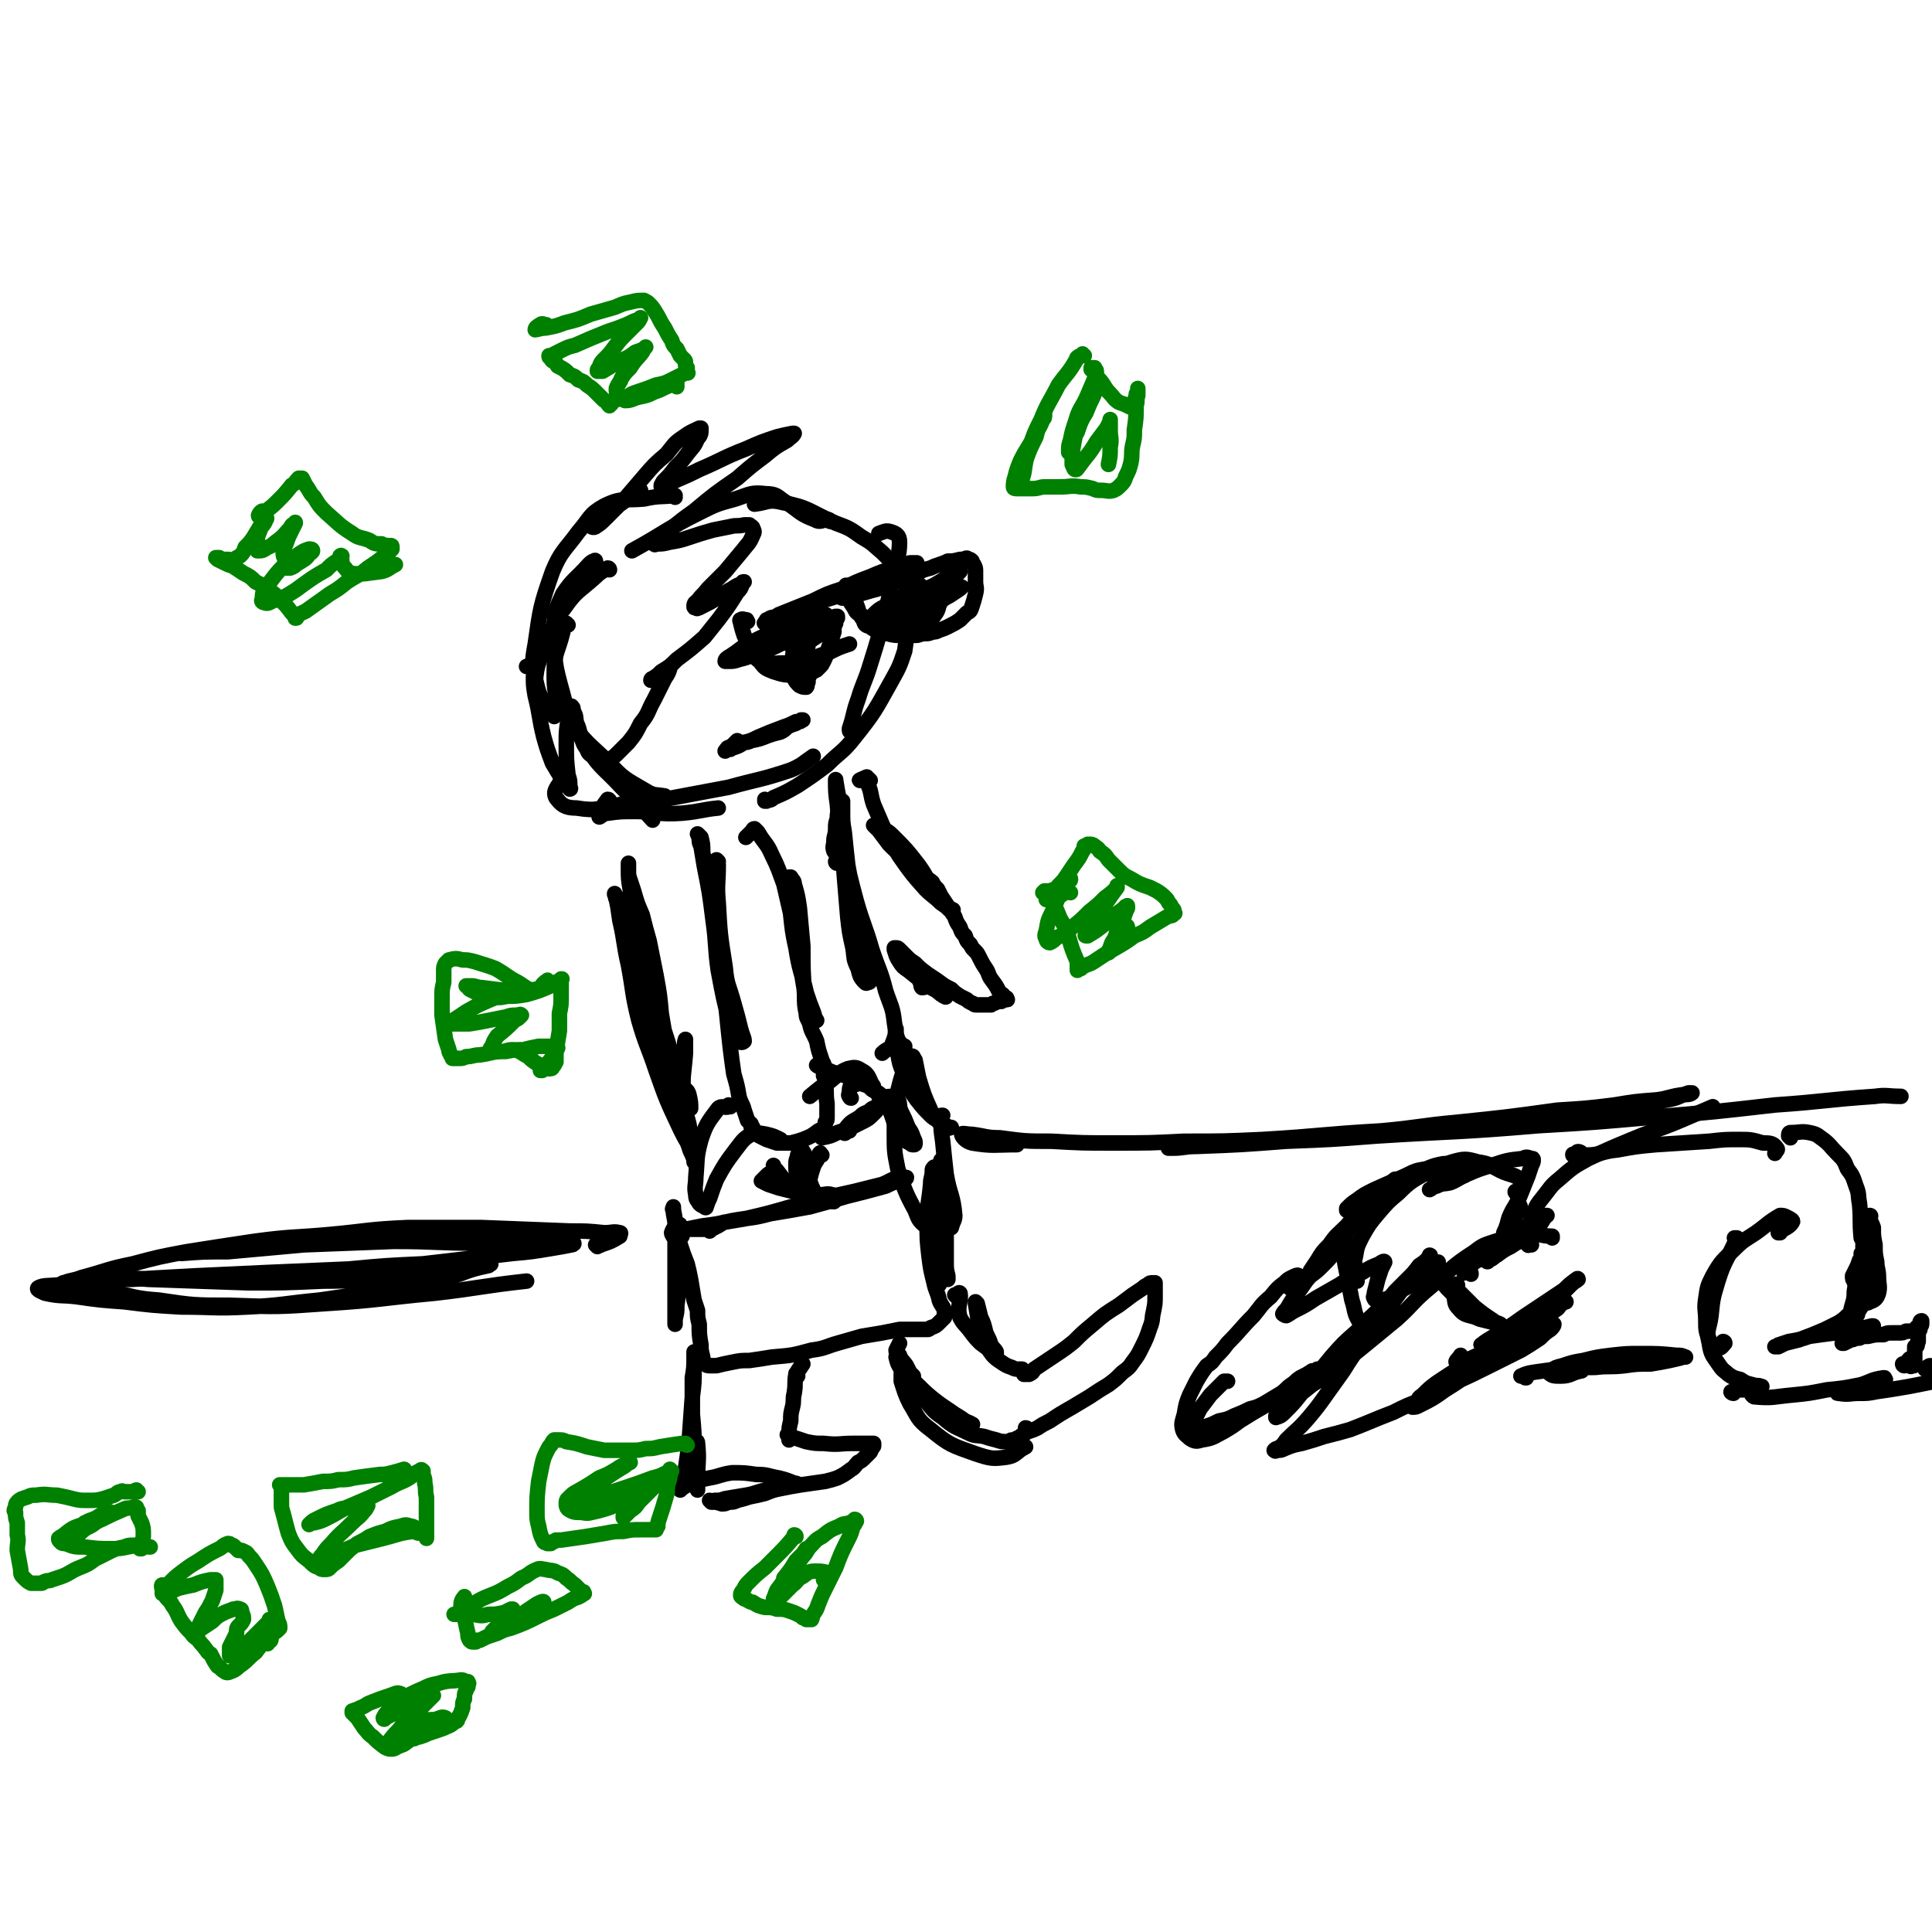 <svg viewBox='0 0 1119 1119' version='1.1' xmlns='http://www.w3.org/2000/svg' xmlns:xlink='http://www.w3.org/1999/xlink'><g fill='none' stroke='#000000' stroke-width='9' stroke-linecap='round' stroke-linejoin='round'><path d='M353,330c0,0 0,-1 -1,-1 -3,2 -4,2 -7,5 -10,9 -11,8 -18,18 -7,9 -6,10 -11,22 -4,10 -5,10 -6,21 -1,6 2,6 3,13 '/><path d='M345,326c0,-1 0,-2 -1,-1 -1,0 -2,1 -3,2 -8,9 -9,8 -15,17 -4,9 -5,10 -5,20 0,19 0,20 5,38 4,16 5,16 13,29 8,14 10,13 21,25 9,9 9,9 18,19 '/><path d='M326,453c0,-1 -1,-2 -1,-1 -2,4 -5,6 -3,10 3,4 5,6 12,6 12,2 13,0 25,-2 16,-2 16,-1 31,-4 16,-3 16,-3 32,-6 18,-5 18,-4 36,-10 7,-3 7,-4 13,-8 '/><path d='M444,464c0,0 -1,-1 -1,-1 0,0 0,1 0,1 3,-1 3,0 5,-2 7,-3 7,-3 14,-7 9,-6 9,-6 17,-12 8,-8 9,-7 16,-16 12,-15 12,-16 21,-32 5,-9 5,-9 8,-18 1,-7 1,-7 1,-13 '/><path d='M493,424c0,0 -1,0 -1,-1 0,-1 0,-1 0,-1 3,-9 2,-9 5,-17 3,-10 4,-10 7,-20 5,-16 5,-16 9,-32 3,-10 2,-10 4,-20 2,-9 4,-10 4,-19 0,-4 -2,-5 -5,-6 -3,-1 -4,0 -7,1 '/><path d='M532,350c0,0 -1,-1 -1,-1 1,-3 3,-4 2,-6 -3,-7 -5,-6 -10,-12 -6,-5 -6,-5 -12,-11 -6,-5 -5,-5 -12,-9 -7,-5 -7,-5 -15,-8 -16,-7 -15,-9 -31,-12 -8,-2 -8,0 -16,1 '/><path d='M481,302c-1,0 -1,-1 -1,-1 -4,0 -5,2 -8,0 -8,-3 -8,-4 -15,-9 -6,-3 -6,-6 -13,-6 -9,-1 -9,0 -18,3 -11,3 -11,3 -21,8 -20,10 -19,11 -39,22 '/><path d='M391,288c0,0 -1,-1 -1,-1 0,0 1,0 1,0 -9,1 -9,0 -18,2 -11,1 -13,-1 -23,4 -9,5 -8,7 -15,15 -8,11 -10,11 -15,23 -7,20 -7,21 -10,42 -2,11 -2,12 1,24 2,9 5,9 10,18 '/><path d='M329,362c0,0 -1,-1 -1,-1 -2,2 -2,3 -2,5 -3,12 -5,12 -5,23 0,11 0,13 6,23 10,16 11,16 25,29 9,10 10,10 22,17 5,3 5,2 11,3 '/><path d='M353,464c0,0 0,-1 -1,-1 -3,4 -5,7 -5,10 0,1 2,-2 5,-2 7,-1 8,-1 16,-1 13,0 13,2 27,1 11,-1 11,-2 21,-3 '/><path d='M416,499c0,0 -1,-1 -1,-1 0,1 1,1 1,3 0,11 -1,11 0,22 1,18 1,18 4,37 1,11 2,10 5,21 2,7 2,7 4,15 1,4 2,5 2,7 -1,1 -2,1 -3,0 -3,-4 -3,-4 -5,-9 -4,-16 -4,-16 -7,-32 -2,-14 -1,-15 -3,-29 -2,-16 -2,-16 -5,-31 -1,-6 -1,-6 -2,-12 -1,-2 -1,-2 -1,-5 -1,-1 0,-1 -1,-2 0,0 0,0 0,0 1,1 1,1 2,2 1,4 1,4 1,9 3,12 3,12 5,25 2,10 2,10 3,20 2,15 2,15 4,30 1,10 1,10 2,19 1,10 1,10 2,19 1,8 1,8 2,15 2,7 2,7 3,13 1,4 2,4 3,8 1,3 1,3 2,6 1,1 1,1 2,2 0,0 0,0 0,1 0,1 0,1 1,1 0,1 0,1 1,2 1,1 1,2 3,3 2,1 2,1 4,2 3,1 3,1 6,2 4,0 4,0 8,0 4,-1 4,-1 7,-2 5,-2 5,-2 9,-5 2,-1 2,-1 3,-2 1,-1 1,-1 1,-3 1,-1 1,-1 1,-3 0,-4 0,-4 0,-8 -1,-6 0,-6 -1,-12 -1,-7 -1,-7 -2,-13 -2,-6 -2,-6 -3,-11 -2,-5 -3,-5 -4,-10 -1,-3 -2,-3 -2,-6 -1,-5 -1,-5 -1,-11 -1,-14 -1,-14 -1,-28 -1,-11 -1,-11 -2,-22 -1,-7 -1,-7 -3,-14 0,-2 -1,-2 -2,-4 -1,0 -1,0 -1,0 0,0 0,0 0,0 0,2 0,2 0,4 0,9 0,9 1,18 1,9 1,10 3,19 2,13 3,13 6,26 2,6 2,6 4,11 1,3 1,3 1,5 0,0 1,0 1,0 -1,-2 -2,-2 -3,-4 -2,-6 -2,-6 -4,-13 -3,-18 -3,-18 -6,-36 -3,-13 -3,-13 -6,-26 -3,-8 -3,-9 -7,-17 -3,-7 -4,-6 -8,-13 -1,-1 -1,-1 -2,-2 -1,0 -1,1 -1,1 -2,2 -2,2 -4,4 '/><path d='M423,641c0,0 -1,-1 -1,-1 0,0 1,1 0,1 -2,1 -4,-1 -6,1 -6,8 -7,9 -10,18 -3,11 -2,11 -3,22 0,5 -1,5 0,10 0,3 1,3 2,5 2,2 2,1 4,2 0,0 0,0 0,0 0,1 -1,0 -1,0 0,0 0,0 1,0 1,-3 1,-3 2,-5 2,-6 2,-6 4,-11 5,-9 5,-9 11,-17 4,-5 4,-6 9,-9 3,-1 4,-1 9,0 4,1 4,1 8,3 '/><path d='M478,623c0,0 -1,-1 -1,-1 0,0 1,1 0,1 0,-3 1,-5 0,-7 -1,-1 -4,1 -4,1 1,1 3,1 5,2 4,2 4,2 8,3 7,2 7,2 13,5 3,1 3,1 6,2 1,1 1,1 1,2 1,0 0,0 0,0 0,0 0,0 0,0 0,-2 0,-2 -1,-3 -2,-4 -2,-6 -6,-8 -3,-2 -4,-2 -8,-1 -5,2 -5,3 -10,7 -6,4 -6,4 -12,9 '/><path d='M493,636c-1,0 -1,-1 -1,-1 -1,-1 0,-1 0,-3 0,-1 0,-2 1,-4 1,-1 1,0 3,0 2,-1 2,-1 4,0 3,1 3,1 5,3 3,2 3,1 6,4 2,3 2,3 4,7 2,5 2,6 4,11 2,4 1,4 4,6 1,2 2,2 4,3 1,1 1,1 2,1 1,0 1,0 1,-1 0,-1 0,-1 -1,-3 -1,-3 -1,-3 -3,-6 -2,-5 -2,-5 -4,-9 -2,-4 0,-6 -3,-8 -4,-2 -5,0 -10,-1 '/><path d='M408,712c0,0 -1,-1 -1,-1 0,0 1,1 0,1 -5,0 -7,0 -12,0 -1,0 1,0 2,0 5,-1 5,-1 10,-2 8,-1 8,-1 17,-3 11,-2 11,-1 22,-4 12,-2 12,-2 23,-4 11,-3 11,-3 21,-6 12,-3 12,-3 23,-6 4,-2 4,-2 8,-3 2,-1 4,-1 4,-2 0,0 -2,0 -4,0 -5,1 -5,2 -10,4 -8,2 -8,2 -16,4 -9,2 -9,2 -18,4 -10,3 -10,3 -19,5 -14,4 -14,4 -27,7 -6,1 -6,1 -12,2 -3,2 -3,2 -7,4 0,0 0,0 -1,1 '/><path d='M395,716c0,-1 -1,-1 -1,-1 0,0 0,0 0,0 0,-2 1,-6 -1,-6 -1,0 -3,2 -4,5 0,1 1,2 2,4 1,3 2,3 2,7 1,8 0,8 0,17 0,7 0,7 -1,14 0,4 0,4 -1,8 0,1 0,2 0,3 0,0 0,-1 0,-2 0,-6 0,-6 0,-11 0,-15 0,-15 0,-30 0,-8 0,-8 0,-16 0,-5 -1,-5 -1,-9 0,0 0,0 0,0 0,1 -1,1 0,2 0,4 1,4 1,9 2,5 2,6 3,11 2,6 2,6 4,11 1,4 1,4 2,9 1,6 1,6 2,12 1,3 1,3 2,6 0,4 0,4 1,8 0,6 0,6 1,12 0,3 0,3 1,7 0,2 0,2 2,4 0,1 1,1 2,1 2,0 2,0 4,0 4,-1 4,-1 9,-2 5,-1 5,-1 10,-1 7,-1 7,-1 13,-2 12,-1 12,-1 23,-4 8,-1 8,-2 15,-4 7,-2 7,-2 14,-4 6,-1 6,-1 12,-2 5,-1 5,-1 10,-2 3,0 3,0 7,0 2,0 2,0 5,0 2,0 2,0 4,0 1,0 1,0 2,-1 3,-1 3,-1 5,-3 2,-2 2,-2 3,-3 0,-2 0,-2 0,-4 -1,-3 -2,-3 -3,-6 -1,-5 -2,-5 -3,-10 -2,-8 -2,-8 -3,-16 -1,-9 -1,-9 -1,-18 0,-12 1,-12 2,-23 0,-4 1,-4 1,-8 0,-1 0,-1 1,-2 0,0 0,0 0,0 0,1 0,1 0,2 0,5 0,5 0,9 1,9 0,9 1,17 1,8 1,8 2,16 1,6 1,6 2,12 1,4 1,4 2,8 0,1 1,1 1,1 0,0 0,-1 0,-2 -1,-4 -1,-4 -1,-9 0,-9 0,-9 0,-17 0,-10 0,-10 0,-21 0,-8 0,-8 -1,-15 0,-3 0,-4 -1,-6 0,0 0,0 -1,1 -3,9 -3,9 -5,19 -2,10 -3,11 -2,22 0,12 2,12 4,24 1,4 1,4 2,7 '/><path d='M455,357c0,0 -1,-1 -1,-1 -3,1 -3,2 -6,3 -1,0 -2,-1 -2,-1 2,-1 3,0 5,-1 5,-2 5,-2 11,-3 7,-3 7,-3 14,-6 7,-2 7,-2 15,-5 10,-4 10,-4 20,-8 5,-2 5,-2 10,-5 3,-1 3,-1 6,-2 2,-1 4,-2 4,-2 0,0 -2,0 -4,0 -4,1 -4,1 -9,3 -7,2 -7,2 -14,5 -8,3 -8,3 -16,7 -9,3 -9,3 -17,7 -10,4 -10,4 -20,8 -3,2 -3,2 -7,3 0,1 -2,2 -1,2 1,0 2,-1 5,-2 4,-1 4,-1 8,-3 5,-2 5,-2 10,-5 4,-2 4,-2 8,-4 4,-1 4,-1 8,-2 2,-1 3,-2 4,-2 1,0 0,1 -1,2 '/><path d='M433,360c0,0 -1,-1 -1,-1 0,0 1,0 0,0 -1,0 -2,-1 -3,0 -1,0 0,1 0,2 1,4 1,4 2,7 2,4 1,4 3,8 3,4 2,4 6,7 3,4 3,4 8,6 6,2 7,2 13,2 4,0 4,0 8,-1 2,-1 2,-1 4,-2 1,-1 1,-1 2,-2 1,-1 1,-1 2,-3 1,-2 1,-2 2,-5 1,-3 1,-3 2,-6 1,-3 1,-3 2,-6 0,-3 0,-3 1,-5 0,-1 0,-1 0,-2 0,-1 0,-1 1,-1 0,-1 0,-1 0,-1 0,0 0,0 0,0 0,1 -1,0 -1,0 -1,0 0,1 -1,2 -1,3 -2,2 -4,4 -2,3 -2,3 -5,5 -3,2 -3,2 -6,4 -2,1 -2,1 -4,2 -3,0 -3,0 -5,0 -1,0 -1,0 -2,-1 0,-1 0,-1 1,-2 1,-2 2,-2 3,-3 3,-3 3,-3 6,-5 3,-2 4,-2 7,-4 2,-1 2,-1 4,-2 0,-1 1,-1 0,-1 -2,0 -3,0 -6,1 -6,1 -6,1 -11,3 -7,3 -7,3 -13,6 -9,4 -9,4 -18,9 -4,3 -4,3 -7,5 -2,1 -3,2 -3,3 0,0 1,0 2,0 3,0 3,0 6,-1 4,-1 4,-1 9,-3 9,-3 9,-3 17,-7 6,-2 6,-2 11,-4 4,-2 4,-2 8,-4 2,-1 2,-1 4,-2 0,0 0,0 0,0 -1,0 -1,1 -2,1 -1,2 -1,2 -3,4 -2,3 -2,3 -4,6 -2,3 -2,3 -4,6 -2,2 -2,2 -3,5 0,0 0,0 0,0 0,0 0,1 0,1 0,-1 0,-1 0,-1 0,-2 0,-2 0,-3 0,-3 0,-3 0,-5 0,-2 0,-2 0,-3 0,0 0,0 0,0 0,1 -1,1 -1,2 -1,5 -1,5 -1,10 0,4 0,4 1,8 1,2 1,2 3,4 2,1 2,1 4,1 1,-1 0,-2 1,-3 0,-2 0,-2 1,-4 0,-3 0,-3 0,-5 -1,-2 -1,-2 -1,-4 -1,-1 -1,-1 -1,-2 0,-2 0,-2 0,-4 0,-1 1,-1 1,-2 0,-1 0,-1 0,-1 0,-1 0,-1 0,-1 -1,0 -1,0 -3,0 -1,0 -1,0 -3,0 -2,0 -2,0 -5,0 -2,0 -3,0 -5,0 -4,0 -4,0 -7,1 -3,1 -4,1 -7,2 -1,0 -2,1 -2,2 0,2 1,2 2,4 2,2 3,2 6,2 4,2 4,1 9,1 6,0 6,0 12,-1 8,-2 8,-3 15,-5 6,-3 6,-3 12,-5 '/><path d='M496,344c-1,0 -1,-1 -1,-1 0,0 0,0 0,1 -2,1 -3,1 -6,2 -1,1 -2,0 -2,0 1,0 2,0 5,0 6,-2 6,-2 13,-4 4,-1 4,-1 9,-3 5,-2 5,-2 9,-4 4,-1 4,-2 8,-3 4,-2 4,-2 8,-3 2,-1 2,-1 5,-2 3,-1 3,-1 5,-2 3,0 3,0 7,-1 1,0 1,0 2,0 2,-1 2,-1 3,0 1,0 1,0 2,1 0,1 0,1 1,2 1,2 1,2 1,4 0,3 0,3 0,6 0,3 1,3 0,7 -1,4 -1,4 -2,7 -1,3 -1,3 -3,4 -2,2 -2,2 -4,4 -3,2 -3,2 -7,4 -2,1 -2,1 -5,2 -2,1 -2,1 -4,1 -2,1 -2,1 -5,1 -2,0 -2,1 -5,1 -4,0 -4,0 -7,0 -5,0 -5,0 -9,-1 -5,-1 -6,-1 -10,-4 -3,-1 -3,-1 -4,-4 -3,-4 -2,-4 -4,-9 -1,-3 -1,-3 -2,-6 -1,-1 -1,-1 -3,-3 0,-1 0,-1 -1,-2 0,0 0,0 0,0 0,1 0,1 0,1 0,2 0,2 0,4 2,4 2,4 4,7 2,3 1,3 4,5 4,2 4,2 9,4 4,1 4,1 9,0 4,0 5,0 9,-2 5,-2 5,-2 9,-4 5,-2 5,-2 9,-5 4,-2 3,-2 7,-4 3,-2 3,-2 6,-4 1,-1 1,-1 1,-1 0,0 0,0 -1,0 -2,1 -2,1 -5,1 -4,2 -4,2 -9,3 -5,2 -5,2 -10,4 -4,1 -4,1 -8,3 -2,0 -2,1 -4,1 -1,0 -2,0 -2,0 0,0 1,0 1,0 3,-2 3,-2 5,-3 4,-2 4,-2 7,-4 8,-4 8,-4 16,-8 3,-2 3,-2 7,-4 1,-1 1,-1 2,-2 0,0 0,0 0,0 -2,1 -2,1 -5,2 -5,3 -5,3 -10,6 -9,4 -9,4 -18,9 -5,3 -5,3 -10,6 -4,2 -4,2 -8,3 0,1 0,1 -1,1 0,0 0,0 0,0 1,-1 1,-1 2,-2 3,-3 3,-3 7,-5 5,-3 5,-3 10,-6 3,-2 3,-2 7,-4 2,-1 1,-1 3,-2 0,0 0,0 0,0 -2,2 -2,2 -3,4 -2,4 -3,4 -4,8 -1,3 -1,3 -1,6 0,3 1,3 2,5 1,1 2,2 3,2 3,0 3,-1 5,-2 3,-1 3,-2 5,-4 3,-4 3,-4 4,-8 1,-1 1,-2 1,-3 0,0 0,0 0,0 -1,1 -1,1 -3,3 -1,1 -1,1 -3,3 '/><path d='M423,434c0,0 -1,-1 -1,-1 0,0 0,0 1,0 2,-2 3,-3 4,-4 0,0 -2,2 -1,2 1,1 2,0 4,-1 3,0 3,0 5,-1 5,-1 5,-1 10,-3 3,-1 3,-1 7,-2 2,-1 2,-1 4,-3 2,-1 2,-1 5,-2 1,-1 1,-1 2,-1 1,0 1,-1 1,-1 0,0 1,0 1,0 -2,1 -2,1 -4,1 -4,2 -4,2 -7,3 -8,3 -8,3 -15,6 -4,2 -4,2 -8,3 -3,2 -3,2 -6,3 -1,0 -2,-1 -3,0 -1,0 -1,1 -2,2 '/><path d='M485,500c0,0 -1,-1 -1,-1 0,0 0,1 1,1 1,-2 2,-2 1,-4 0,-2 -2,-1 -3,-3 -1,-3 0,-3 0,-6 0,-3 1,-3 1,-7 0,-3 0,-3 1,-6 0,-3 0,-3 1,-5 0,-2 1,-2 1,-4 0,0 0,0 0,0 0,-1 1,-1 1,-1 0,3 0,3 0,6 0,6 0,6 1,12 1,10 1,10 2,19 2,11 2,11 4,21 2,10 3,10 5,20 2,10 2,10 4,20 0,3 1,3 0,5 0,1 0,2 -1,2 -1,0 -1,1 -2,0 -3,-3 -3,-4 -4,-8 -3,-6 -2,-6 -3,-12 -2,-9 -2,-9 -3,-18 -1,-12 -1,-12 -2,-24 -1,-12 0,-12 -1,-25 -1,-9 -1,-9 -2,-19 -1,-5 -1,-5 -2,-11 0,0 0,-1 0,0 0,6 0,7 1,14 1,13 1,13 4,26 3,15 3,15 7,30 4,14 5,14 9,28 4,12 5,12 8,24 3,9 4,9 5,18 1,6 1,7 -1,12 -1,4 -3,3 -6,6 '/><path d='M554,751c0,0 0,-1 -1,-1 0,0 1,1 1,1 1,-1 1,-3 2,-2 1,5 -2,7 0,14 2,4 3,4 6,8 3,4 3,4 6,7 4,3 4,3 7,5 1,0 1,1 2,1 0,0 0,-1 0,-1 -1,-2 -2,-2 -3,-4 -1,-3 -1,-3 -3,-7 -1,-4 -1,-5 -3,-9 -1,-4 -1,-4 -2,-8 -1,-1 -1,-1 -1,-1 0,0 0,0 0,1 1,6 1,6 2,12 1,5 1,5 3,10 2,4 2,4 5,8 2,2 2,2 5,4 3,2 3,2 6,3 2,1 2,1 4,1 1,0 1,0 2,0 0,0 0,0 0,0 0,1 0,1 0,1 0,0 1,0 1,1 0,0 0,0 0,1 1,0 1,0 1,0 0,0 0,0 0,0 1,0 1,0 2,0 2,-1 2,-1 3,-3 6,-4 6,-4 12,-8 6,-4 6,-4 11,-8 5,-5 5,-5 11,-10 7,-6 7,-6 15,-11 4,-3 4,-3 8,-6 3,-2 3,-2 6,-4 1,-1 1,-1 3,-2 1,-1 1,-1 3,-1 0,0 1,0 1,0 0,3 0,4 0,8 0,4 0,4 -1,9 -1,4 0,4 -2,9 -2,6 -2,6 -5,12 -2,4 -2,4 -5,8 -2,3 -2,3 -6,6 -4,4 -4,4 -8,7 -5,3 -5,3 -11,7 -5,3 -5,3 -10,6 -7,4 -7,4 -13,8 -4,2 -4,2 -7,4 -2,1 -2,1 -5,2 0,0 -1,0 -1,0 0,0 0,-1 0,-1 0,0 0,0 0,0 0,0 0,-1 -1,-1 0,1 1,1 1,2 0,0 0,0 0,0 0,0 0,0 0,0 0,0 0,0 0,0 0,0 0,0 -1,0 0,0 0,0 0,1 -1,0 -1,0 -1,1 -1,0 -1,0 -2,1 -1,1 -1,1 -2,1 -1,1 -1,1 -3,1 -1,0 -1,1 -2,1 -4,0 -4,0 -7,-1 -4,-1 -4,-1 -7,-2 -5,-1 -5,0 -9,-2 -8,-4 -8,-3 -15,-9 -6,-4 -6,-5 -10,-10 -5,-6 -4,-6 -8,-13 -3,-3 -2,-4 -5,-7 -1,-2 -1,-2 -3,-3 0,-1 0,-1 -1,-2 0,0 0,0 0,0 0,0 0,0 0,0 1,4 1,4 3,7 3,5 3,5 7,10 4,5 4,5 9,9 5,4 5,4 11,7 4,2 4,2 8,4 3,1 3,1 5,2 1,0 2,0 1,0 -1,-1 -2,-1 -4,-2 -4,-3 -5,-3 -9,-6 -6,-4 -6,-4 -11,-8 -6,-5 -6,-6 -12,-11 -2,-1 -2,-1 -4,-2 0,-1 -1,-1 -1,-1 0,2 0,3 0,5 2,6 2,7 5,13 5,8 4,9 12,15 11,9 12,9 26,14 9,3 10,3 18,2 6,-1 5,-3 11,-6 '/><path d='M462,797c0,-1 -1,-1 -1,-1 0,-1 0,0 0,0 2,-3 4,-6 4,-6 0,0 -2,2 -4,6 -1,5 0,5 -1,11 -1,4 0,4 -1,8 -1,4 -1,4 -1,8 -1,4 -1,4 -1,8 0,1 0,1 0,2 0,0 0,0 0,1 0,0 0,0 0,0 0,0 0,0 0,0 0,0 0,0 0,0 0,-1 0,-1 0,-2 0,0 0,0 0,0 0,0 0,0 0,0 0,0 -1,-1 -1,-1 0,0 1,0 2,1 1,0 1,1 3,1 3,1 3,1 6,2 5,1 5,1 10,1 9,1 9,0 17,0 5,0 5,0 9,0 1,0 1,0 3,0 0,0 0,0 0,0 0,1 0,1 0,1 0,1 0,1 -1,1 0,1 0,1 -1,3 -1,1 -1,1 -3,3 -2,2 -2,2 -4,3 -2,2 -2,3 -4,4 -4,3 -4,3 -8,5 -3,1 -3,1 -7,2 -7,1 -7,1 -14,2 -6,1 -6,1 -11,2 -5,1 -5,1 -10,3 -4,1 -4,1 -9,2 -3,1 -3,1 -7,2 -2,1 -2,1 -5,1 -2,1 -2,1 -4,1 -3,-1 -3,-1 -6,-1 0,0 0,0 -1,-1 0,0 0,0 0,0 1,0 1,1 3,0 3,0 3,0 6,-1 6,-1 6,-1 12,-2 6,-1 6,-2 12,-3 5,-1 5,-1 11,-2 3,0 3,0 6,-1 1,0 1,0 2,0 0,0 0,0 0,0 -2,-1 -2,-1 -3,-1 -5,-2 -5,-2 -9,-3 -6,-1 -6,-2 -13,-2 -7,-1 -7,-1 -14,-1 -7,1 -7,2 -13,3 -5,1 -5,1 -10,3 -3,1 -3,1 -6,3 -1,0 -1,0 -1,1 0,0 0,0 0,0 0,0 0,-1 0,-1 -1,0 0,1 0,1 0,-1 0,-1 0,-2 1,-1 1,-1 1,-2 2,-4 1,-4 2,-8 1,-7 1,-7 2,-14 1,-14 1,-14 2,-28 1,-8 1,-8 1,-16 0,-4 0,-4 0,-8 0,-1 0,-2 0,-2 0,1 0,2 0,3 0,6 0,6 -1,12 0,11 0,11 0,21 1,11 1,11 1,21 1,8 1,8 1,15 0,4 0,4 1,8 0,0 0,0 0,0 0,-3 0,-3 0,-6 0,-10 1,-11 0,-21 0,-2 -1,-1 -3,-3 '/><path d='M400,642c0,0 -1,-1 -1,-1 0,0 1,1 1,1 0,-3 0,-4 -1,-8 -1,-4 -4,-3 -5,-7 -1,-5 1,-5 1,-10 1,-5 1,-5 1,-10 1,-2 0,-2 1,-5 0,0 0,1 0,1 0,4 0,4 0,7 -1,13 -2,13 -1,25 0,8 1,8 3,16 1,6 1,6 2,12 1,4 1,4 1,8 0,1 0,1 0,2 0,0 0,0 0,0 0,-1 0,-1 0,-1 -1,-4 -2,-4 -3,-8 -2,-5 -2,-5 -3,-11 -2,-11 -2,-11 -5,-23 -2,-10 -2,-10 -4,-20 -2,-11 -2,-11 -4,-23 -1,-11 -1,-11 -3,-22 -2,-10 -2,-10 -4,-20 -2,-7 -2,-7 -4,-15 -3,-7 -3,-7 -5,-14 -1,-3 -1,-3 -2,-6 -1,-3 -1,-3 -1,-5 0,-3 0,-3 0,-5 0,0 0,0 0,0 0,1 0,1 0,3 0,6 0,6 1,12 1,12 1,12 3,24 3,14 3,14 7,27 5,19 6,19 12,38 2,8 3,8 5,17 1,4 0,4 1,8 0,0 1,1 0,1 -1,-1 -2,-2 -3,-4 -4,-6 -4,-6 -7,-13 -4,-11 -3,-11 -6,-22 -4,-12 -4,-13 -7,-25 -3,-10 -3,-10 -6,-20 -2,-7 -2,-7 -4,-15 -2,-5 -2,-5 -3,-10 -1,-2 0,-2 -1,-3 0,0 0,-1 0,0 0,0 1,1 1,2 1,6 1,6 2,13 3,13 2,13 5,26 3,16 2,16 6,32 4,14 5,14 10,29 6,17 6,17 14,34 3,6 3,6 7,12 '/><path d='M530,806c0,-1 -1,-1 -1,-1 0,0 0,0 0,0 0,-3 0,-3 0,-5 0,-2 0,-2 0,-3 -1,-1 -1,-1 -2,-2 -1,-2 -1,-2 -2,-4 -2,-3 -3,-3 -4,-6 -1,-1 -2,-1 -2,-3 1,-2 1,-2 2,-4 '/><path d='M524,607c0,0 0,-1 -1,-1 0,0 1,1 1,0 -2,-1 -3,-2 -4,-4 -1,-3 -1,-3 -1,-6 0,0 0,0 0,0 0,1 0,1 0,3 0,5 0,5 1,11 1,6 1,6 3,11 3,9 3,9 8,16 4,5 4,5 8,9 3,3 4,2 7,5 2,1 2,1 4,2 1,0 1,0 1,0 0,0 0,0 0,0 -1,0 -1,1 -3,0 -2,-1 -2,-1 -4,-3 -3,-3 -4,-3 -5,-7 -4,-9 -4,-9 -7,-19 -1,-5 -1,-5 -2,-10 -1,-1 -1,-3 -2,-2 -1,0 -2,2 -3,4 -3,8 -3,8 -5,16 -2,12 -2,12 -2,24 0,11 0,11 2,21 4,12 4,13 10,24 2,5 2,6 6,9 4,3 6,2 11,2 0,0 0,0 1,-1 '/><path d='M545,648c0,-1 -1,-1 -1,-1 0,-1 1,-1 2,-1 0,0 -1,1 -1,1 0,7 0,7 1,14 1,10 1,10 2,19 2,12 4,12 5,24 0,3 -1,3 -2,7 '/><path d='M476,669c-1,0 -1,-2 -1,-1 -1,0 0,1 -1,2 -1,3 -2,3 -3,6 -1,3 -1,3 -2,7 0,2 0,2 0,5 1,2 1,2 2,3 0,1 0,1 1,2 0,1 0,1 0,1 1,0 1,-1 0,-2 0,-1 0,-1 -1,-3 -1,-2 -1,-2 -2,-5 -1,-4 -1,-5 -2,-9 0,-3 0,-3 -1,-5 0,-2 0,-2 -1,-3 0,-1 -1,-1 -1,-1 -1,1 -1,1 -2,3 0,2 -1,2 -1,5 0,5 0,5 2,9 1,3 1,4 3,5 4,3 5,3 10,5 3,0 3,0 6,0 1,0 1,0 2,0 0,0 1,0 1,0 -2,0 -2,-1 -3,-1 -3,-1 -4,0 -7,0 -8,-1 -8,-1 -16,-2 -4,-1 -4,-1 -8,-2 -3,-1 -3,-1 -6,-2 -2,-1 -2,-1 -4,-2 0,0 0,0 0,0 0,0 0,0 1,-1 1,-1 1,-1 2,-2 1,-1 1,-1 3,-2 0,0 0,0 1,-1 0,0 0,0 0,0 0,0 0,0 0,0 1,0 0,-1 0,-1 0,0 0,1 0,1 0,0 0,0 0,-1 0,0 0,0 0,-1 0,-1 0,-1 0,-1 0,0 0,0 0,0 0,0 0,1 0,1 1,1 1,1 2,2 4,5 4,6 8,10 4,4 4,4 9,6 7,2 8,1 16,2 '/><path d='M492,655c0,0 -1,0 -1,-1 0,0 0,1 0,1 -1,1 -2,2 -2,1 0,-1 1,-3 3,-5 2,-2 3,-2 6,-4 2,-2 2,-2 5,-3 2,-2 2,-2 5,-3 1,-1 1,-1 2,-1 0,0 0,-1 0,0 0,0 0,1 -1,1 -1,2 -1,2 -3,4 -3,3 -3,3 -7,5 -4,2 -4,2 -8,4 -3,1 -3,1 -6,2 -4,2 -4,2 -9,3 '/><path d='M504,452c0,0 -1,-1 -1,-1 0,0 1,1 0,1 -2,0 -5,0 -5,0 -1,0 2,-1 4,-2 0,0 0,1 0,1 1,2 1,2 1,4 2,5 1,5 3,11 3,7 3,7 6,14 4,8 4,8 9,16 7,10 7,10 15,19 4,4 5,4 9,8 3,2 3,2 5,4 1,0 1,0 2,1 0,0 0,0 0,0 0,0 -1,0 -1,0 0,-1 1,0 1,-1 -2,-1 -2,-1 -4,-3 -3,-4 -3,-4 -7,-9 -5,-7 -4,-7 -9,-14 -7,-9 -7,-9 -15,-17 -3,-3 -4,-3 -7,-5 -2,-1 -2,-1 -4,-1 0,0 0,0 0,0 2,2 2,2 3,3 3,4 3,4 6,8 4,4 4,4 9,8 4,4 4,4 8,7 4,4 4,4 8,7 1,2 1,2 3,4 1,2 1,2 2,4 2,3 2,3 4,6 2,3 2,3 4,6 1,3 1,3 3,6 1,3 1,3 3,5 1,3 1,3 3,5 1,2 1,2 2,3 2,2 2,2 3,4 2,4 2,4 4,7 2,3 1,3 3,6 3,4 3,4 5,8 2,1 2,1 3,3 0,0 0,0 1,1 0,0 0,0 0,0 0,0 0,0 0,0 1,0 0,0 0,-1 0,0 0,1 0,1 0,0 0,0 0,0 1,0 0,0 0,-1 0,0 0,1 0,1 0,0 0,0 -1,0 0,0 0,0 0,0 0,0 0,0 0,0 0,0 0,0 0,0 -1,0 -1,0 -2,1 -2,0 -2,0 -4,1 -1,0 -1,0 -2,1 -1,0 -1,0 -3,0 -2,0 -2,0 -3,0 -2,0 -2,0 -3,0 -1,0 -1,-1 -2,-1 -2,-1 -2,-1 -3,-2 -2,-1 -2,-1 -4,-2 -3,-2 -3,-2 -5,-4 -4,-2 -4,-2 -8,-5 -3,-2 -3,-2 -6,-4 -4,-3 -4,-3 -7,-6 -3,-2 -3,-2 -5,-4 -2,-2 -2,-2 -4,-4 -1,-1 -1,-1 -2,-1 -1,0 -1,0 -1,0 0,0 0,0 0,0 0,0 0,0 0,1 1,3 1,4 3,7 2,3 2,3 5,5 5,4 5,4 10,8 3,2 3,2 7,4 2,2 2,2 4,3 0,0 1,0 1,0 0,0 0,0 0,0 0,0 0,1 -1,0 -1,0 -1,-1 -3,-2 -3,-2 -2,-3 -5,-4 -2,0 -3,1 -5,1 -1,-1 0,-1 -1,-3 '/><path d='M371,284c-1,0 -1,-2 -1,-1 -1,0 -1,1 -2,2 -9,8 -10,7 -19,15 -3,2 -5,3 -6,5 -1,0 1,1 2,0 3,-2 3,-2 6,-5 5,-5 5,-5 10,-10 6,-7 6,-7 12,-14 6,-7 6,-7 13,-13 5,-6 4,-6 10,-10 4,-3 5,-3 9,-5 1,0 1,0 1,0 0,3 0,4 -2,6 -2,5 -3,5 -6,9 -3,4 -3,4 -7,8 -3,4 -3,4 -6,7 -1,1 -1,1 -2,3 0,0 0,0 0,1 0,0 0,0 1,0 4,-2 4,-2 8,-4 7,-3 7,-3 13,-6 14,-6 14,-7 27,-12 9,-4 9,-4 18,-7 4,-1 4,-1 9,-2 0,0 1,0 1,0 -1,2 -2,2 -4,4 -7,4 -7,4 -13,9 -8,6 -8,6 -16,13 -13,9 -13,9 -25,19 -7,5 -7,5 -13,10 -5,4 -5,4 -10,8 0,0 -1,1 0,1 0,1 1,0 2,0 3,0 3,0 7,-1 6,-1 6,-1 12,-3 6,-2 6,-2 13,-4 5,-1 5,-1 10,-2 4,-1 4,0 8,-1 2,0 2,0 3,0 1,1 2,1 2,2 1,2 1,2 0,4 -2,5 -3,5 -6,9 -5,6 -5,6 -10,12 -5,5 -5,5 -10,10 -3,4 -3,3 -6,7 -1,1 -2,1 -2,3 0,1 0,1 1,1 1,1 1,0 2,0 6,-3 6,-3 11,-6 4,-2 4,-3 8,-5 3,-2 3,-2 6,-3 0,-1 0,-1 1,-1 0,0 0,0 0,0 0,0 0,0 -1,1 -1,3 -1,3 -3,5 -5,8 -5,8 -11,16 -4,5 -4,5 -8,10 -8,7 -8,7 -16,13 -4,4 -4,4 -9,7 -2,2 -2,2 -5,4 -1,0 -1,1 -1,1 0,0 0,0 0,0 1,0 1,0 2,-1 3,-2 3,-2 6,-4 1,-1 1,-1 3,-2 0,0 0,0 0,0 -1,3 -1,3 -3,6 -3,6 -3,6 -6,12 -4,7 -3,8 -8,14 -3,6 -3,6 -7,11 -3,3 -3,3 -6,6 -2,2 -2,2 -5,4 -1,1 -1,0 -3,1 -1,0 -1,0 -2,0 -2,-1 -3,-1 -4,-3 -2,-1 -3,-1 -4,-4 -2,-3 -2,-3 -3,-6 -2,-5 -1,-5 -3,-9 -1,-4 0,-4 -2,-7 0,-2 0,-2 -1,-3 0,0 -1,0 -1,0 -1,3 -1,4 -1,8 -1,7 -1,7 -1,13 0,10 0,10 1,19 1,3 1,3 1,6 0,1 1,2 0,2 0,0 0,-1 0,-1 -2,-2 -2,-2 -4,-4 -3,-5 -3,-5 -6,-10 -3,-8 -3,-8 -5,-15 -3,-12 -2,-12 -5,-24 -1,-6 -1,-6 -1,-11 0,-4 2,-6 1,-7 -1,-1 -2,1 -5,1 '/><path d='M899,717c0,0 -1,-1 -1,-1 0,0 1,0 1,0 -7,0 -7,-2 -14,-1 -9,1 -10,1 -19,4 -6,2 -7,2 -12,6 -14,9 -13,10 -25,20 -11,9 -10,10 -20,19 -17,14 -17,14 -33,27 -8,6 -8,6 -16,11 -5,4 -5,4 -9,7 -3,2 -3,2 -6,4 -2,2 -2,2 -4,4 -1,2 -1,2 -2,3 0,1 0,1 0,1 3,-1 3,-1 5,-3 5,-5 5,-5 9,-10 9,-11 9,-11 18,-22 7,-8 7,-8 15,-15 6,-7 6,-6 13,-13 5,-5 5,-5 9,-10 4,-4 4,-4 8,-8 3,-3 3,-3 6,-7 3,-2 3,-2 5,-4 1,-1 2,-2 1,-2 0,1 -1,2 -3,4 -7,8 -7,8 -13,16 -6,8 -6,8 -11,15 -6,8 -6,8 -12,16 -6,8 -6,8 -11,16 -5,7 -5,7 -10,14 -5,7 -5,7 -10,13 -6,7 -7,7 -13,13 -2,3 -2,3 -5,5 -1,0 -1,0 -2,1 0,0 0,0 0,0 0,0 1,1 1,0 3,0 3,0 5,-1 5,-2 5,-2 10,-3 7,-2 7,-2 13,-4 8,-2 8,-2 15,-4 13,-5 12,-5 25,-10 8,-4 8,-4 16,-7 9,-4 9,-5 17,-9 13,-6 13,-6 25,-12 8,-4 8,-4 16,-8 5,-3 5,-3 11,-7 3,-3 3,-3 6,-5 1,-1 2,-2 2,-3 -1,0 -2,0 -4,0 -5,1 -5,1 -9,3 -11,5 -11,5 -21,10 -8,4 -8,4 -15,9 -10,6 -10,6 -19,12 -4,3 -4,3 -8,7 -3,2 -2,2 -4,5 -1,1 -1,1 -2,2 0,0 0,0 0,0 2,0 2,0 4,-1 8,-4 8,-4 15,-9 8,-5 8,-5 16,-11 14,-10 13,-10 26,-20 7,-6 7,-6 13,-12 6,-5 5,-5 10,-10 4,-4 4,-4 8,-8 2,-2 3,-2 4,-3 0,-1 -1,0 -1,0 -4,3 -4,3 -7,6 -12,8 -12,8 -24,16 -7,5 -7,5 -15,10 -5,3 -7,4 -9,6 -1,0 2,-1 4,-2 6,-2 6,-2 12,-6 10,-4 10,-5 19,-10 3,-1 3,-1 7,-3 '/><path d='M887,721c0,0 0,-1 -1,-1 0,0 -1,2 -1,1 -1,-2 -1,-4 0,-7 1,-6 1,-6 3,-11 2,-5 2,-5 6,-10 4,-5 4,-6 9,-10 8,-7 8,-7 17,-12 13,-6 13,-6 25,-11 17,-7 17,-6 33,-13 7,-3 7,-3 14,-6 '/><path d='M912,670c0,-1 -1,-1 -1,-1 0,-1 0,0 0,0 2,0 2,-2 3,-2 2,0 2,2 5,2 8,0 8,-2 18,-3 11,-2 11,-2 22,-3 16,-1 16,-1 31,-2 9,-1 9,-1 17,-1 7,0 7,0 14,2 4,0 6,0 8,3 1,1 0,1 -1,3 '/><path d='M1037,659c-1,-1 -1,-1 -1,-1 0,-1 0,-2 1,-2 6,0 6,-1 11,0 5,1 5,2 8,4 4,3 4,4 8,8 4,4 4,4 6,9 3,4 3,4 5,10 2,5 1,5 2,10 1,10 0,10 1,20 1,2 1,1 1,3 1,1 1,1 1,2 0,0 0,0 0,0 -1,0 -1,0 -1,0 0,0 0,0 1,0 0,0 1,0 1,0 1,0 0,-1 0,-1 0,-3 0,-3 0,-6 0,-3 0,-3 1,-6 0,-2 0,-2 0,-4 0,-1 1,-1 1,-1 1,0 0,1 0,2 1,3 1,2 2,5 0,5 0,5 1,10 0,5 0,5 1,10 0,4 1,4 1,9 0,4 1,5 0,9 -1,3 -2,4 -5,5 -3,2 -4,0 -8,-1 '/><path d='M1031,714c0,0 -1,-1 -1,-1 0,0 0,1 0,1 4,-3 6,-3 8,-6 1,-1 -1,-2 -3,-3 -2,-1 -2,-1 -4,-1 -7,4 -7,5 -14,10 -6,4 -7,4 -12,9 -7,7 -8,7 -13,16 -3,6 -3,6 -4,13 -1,6 0,7 0,13 0,5 0,6 2,11 1,3 2,4 5,5 2,0 3,-2 4,-3 0,-1 -1,-1 -1,-1 '/><path d='M1006,718c-1,0 -1,-1 -1,-1 -1,0 0,0 0,0 0,0 1,0 1,0 -5,12 -7,12 -11,25 -3,10 -3,10 -4,20 -1,8 -3,8 -1,16 1,7 2,7 6,13 2,3 3,3 5,5 3,2 3,2 7,3 3,2 3,2 7,3 3,1 3,0 5,1 1,0 0,0 0,1 '/><path d='M1004,807c-1,0 -2,-1 -1,-1 2,-1 3,-1 7,-1 1,0 1,0 2,0 3,2 2,3 4,4 11,1 11,0 22,-1 10,-1 10,-1 20,-3 10,-1 10,-1 20,-3 6,-2 6,-3 13,-4 1,0 0,0 1,1 '/><path d='M1065,806c0,-1 -1,-2 -1,-1 -1,0 -1,1 0,1 0,1 0,1 1,1 6,1 6,0 12,0 5,0 5,0 10,-1 7,-1 7,-1 13,-2 6,-1 6,-1 11,-2 5,-1 5,-1 10,-2 2,0 2,0 3,-1 1,0 1,0 0,0 0,-1 0,-1 0,-1 -1,-1 0,-1 0,-1 -2,-2 -2,-1 -3,-3 -2,-1 -2,-2 -3,-3 -1,0 -2,1 -3,2 '/><path d='M1103,791c0,0 -1,-1 -1,-1 0,0 0,1 1,1 1,-2 3,-4 3,-4 1,0 -1,2 -1,3 0,0 1,0 1,0 1,0 1,1 1,1 0,0 0,0 0,0 0,1 -1,0 0,0 0,0 1,0 1,0 1,0 1,0 1,-1 0,0 0,0 0,-1 0,-1 0,-1 0,-2 0,-1 0,-1 0,-2 0,-1 0,-1 0,-2 0,-1 0,-1 0,-1 0,-1 0,-1 0,-2 0,0 1,0 1,0 1,-1 0,-2 1,-3 0,-1 0,-1 0,-3 0,-2 0,-2 1,-4 0,-2 1,-2 1,-3 0,-1 0,-1 0,-1 0,0 0,0 0,0 0,0 0,-1 0,-1 -1,0 -1,1 -1,2 0,1 0,1 -1,1 -1,1 -1,1 -2,2 -1,1 -1,1 -2,1 -2,0 -2,0 -3,0 -2,1 -2,1 -4,1 -2,0 -2,0 -4,0 -3,0 -3,0 -5,1 -5,0 -5,0 -9,1 -3,0 -3,0 -5,1 -3,0 -3,1 -5,1 -2,1 -2,1 -4,2 0,0 -1,0 -1,0 1,-1 1,-1 1,-1 2,-1 2,-1 4,-2 3,-1 3,-1 5,-3 3,-1 3,-1 5,-2 1,-1 1,-1 2,-2 0,0 1,0 1,0 0,0 -1,0 -1,0 -4,1 -4,1 -9,2 -6,1 -6,1 -12,2 -8,1 -8,1 -15,2 -6,2 -6,2 -12,3 -3,1 -3,1 -6,2 -1,1 -2,1 -2,1 0,0 1,0 2,0 2,-1 2,-1 4,-2 4,-1 4,-1 8,-2 8,-3 8,-3 15,-6 4,-2 4,-2 8,-4 3,-2 3,-2 5,-4 2,-1 2,-1 3,-3 0,0 0,0 1,-1 0,-2 0,-2 0,-4 0,-2 0,-2 1,-4 0,-2 0,-2 0,-4 0,-2 -1,-2 -1,-4 -1,-1 -1,-1 -1,-3 1,-2 1,-2 2,-4 1,-2 1,-2 2,-5 1,-1 1,-2 1,-3 0,0 1,-1 0,-1 0,1 0,1 0,2 -2,5 -2,5 -3,10 -1,5 0,5 -1,10 0,6 -1,6 -2,11 0,1 0,2 0,3 1,0 2,1 3,0 1,0 1,-1 1,-2 2,-3 2,-3 3,-6 1,-4 1,-5 2,-10 1,-6 1,-6 1,-13 1,-7 1,-7 1,-13 0,-1 0,-2 0,-2 0,0 -1,1 -1,2 0,4 0,4 0,8 0,7 1,7 0,13 -1,6 -2,5 -4,11 '/><path d='M884,798c-1,0 -1,0 -1,-1 0,0 1,0 1,0 -1,0 -4,0 -3,0 4,-2 6,-2 13,-3 7,-1 7,-1 14,-1 8,-1 8,-1 16,-1 8,-1 8,0 17,-1 7,-1 7,-1 15,-1 6,-1 6,-1 11,-2 4,-1 5,-1 8,-2 1,0 2,0 1,0 -2,-1 -2,-1 -5,-1 -10,-1 -10,-1 -21,-1 -8,0 -8,0 -17,1 -8,1 -8,1 -16,3 -6,1 -6,1 -12,3 -4,1 -4,1 -7,3 -1,1 -2,1 -1,1 2,2 3,2 7,2 6,0 6,-2 12,-3 '/><path d='M879,691c-1,0 -1,-1 -1,-1 -1,0 0,1 0,1 2,-3 5,-5 3,-7 -3,-4 -6,-3 -12,-6 -6,-3 -6,-4 -13,-5 -7,-2 -8,-2 -15,0 -13,4 -13,6 -26,12 -8,4 -7,5 -15,9 -6,5 -6,5 -12,9 '/><path d='M838,681c0,-1 0,-1 -1,-1 -5,-1 -5,0 -10,0 -1,0 -1,-2 -1,-1 -8,5 -9,5 -16,12 -6,5 -6,5 -12,12 -5,6 -5,6 -9,13 -3,6 -3,6 -4,12 -1,3 0,4 0,8 0,3 0,3 1,6 '/><path d='M797,694c-1,0 -1,-2 -1,-1 -8,8 -8,9 -15,19 -2,3 -2,3 -2,7 -1,6 -1,7 0,13 2,10 2,11 4,21 2,6 1,7 4,12 2,3 3,3 7,4 2,1 3,0 5,0 '/><path d='M848,681c0,0 -1,-1 -1,-1 0,0 1,1 1,1 -1,-1 -2,-1 -3,-2 -2,-2 -1,-3 -3,-4 -2,-1 -3,-1 -6,-1 -5,1 -5,1 -10,3 -6,1 -6,1 -12,4 -9,4 -9,4 -18,8 -6,3 -6,3 -10,6 -3,2 -3,2 -6,5 0,0 0,1 0,1 1,0 1,0 2,0 2,-1 3,-1 5,-2 5,-2 5,-2 9,-5 4,-3 4,-3 8,-6 2,-2 2,-2 4,-4 0,0 0,-1 0,-1 -1,1 -2,1 -3,3 -7,6 -7,6 -14,12 -6,6 -6,6 -11,12 -5,5 -6,5 -10,11 -4,4 -4,4 -7,9 -2,3 -2,3 -4,6 0,2 0,2 0,3 0,0 0,0 0,0 4,-3 4,-3 7,-6 5,-5 5,-5 9,-11 5,-7 5,-8 9,-15 2,-2 2,-2 2,-4 0,0 0,0 0,0 -3,3 -2,3 -5,6 -4,6 -4,6 -8,11 -5,7 -4,7 -9,13 -4,6 -5,5 -9,11 -4,6 -5,6 -9,13 -1,2 -2,2 -3,4 0,0 1,1 2,1 2,-1 3,-2 5,-3 6,-3 6,-3 12,-7 7,-4 7,-4 14,-8 6,-4 6,-4 13,-7 5,-3 5,-3 10,-5 1,-1 3,-2 3,-1 0,0 -1,2 -2,4 -1,3 -1,3 -2,6 -1,4 -1,4 -2,8 0,2 -1,2 0,3 0,1 1,1 2,1 3,0 3,0 6,-1 4,-2 4,-2 8,-5 6,-3 7,-3 12,-7 5,-4 5,-5 9,-9 '/><path d='M867,724c0,0 0,-1 -1,-1 -4,2 -5,3 -8,6 0,0 1,0 2,0 4,-3 4,-4 8,-8 3,-2 3,-2 5,-6 3,-5 3,-5 5,-11 1,-2 1,-2 1,-4 1,-1 1,-1 1,-2 0,0 0,0 0,0 0,0 1,1 0,1 0,3 -1,3 -2,5 -1,3 -1,4 -3,7 -2,2 -2,2 -4,5 0,0 0,0 0,0 0,-1 0,-1 0,-2 1,-2 1,-2 2,-5 1,-4 1,-4 3,-8 3,-5 3,-5 5,-10 2,-5 2,-5 4,-10 1,-3 1,-3 2,-6 1,-2 1,-2 1,-3 0,-1 0,-1 -1,-1 -3,-1 -3,-1 -5,0 -9,1 -9,1 -18,4 -7,2 -7,2 -14,5 -5,2 -5,3 -10,5 -4,1 -4,0 -8,2 -2,0 -2,1 -4,2 '/><path d='M748,746c0,0 -1,-1 -1,-1 0,0 0,1 0,1 3,-3 5,-5 5,-7 0,-1 -2,0 -4,1 -2,1 -2,1 -4,3 -4,3 -4,3 -8,8 -6,5 -5,5 -10,11 -8,8 -7,8 -15,16 -3,4 -3,4 -7,8 -2,3 -2,3 -5,5 -3,4 -3,4 -6,9 -2,4 -2,4 -4,8 -2,5 -2,5 -3,11 -1,4 -2,5 -1,9 1,3 2,3 4,5 3,2 4,2 7,1 7,-1 7,-2 13,-5 5,-3 5,-3 9,-6 8,-5 8,-5 15,-9 6,-4 6,-4 12,-7 5,-4 5,-4 10,-7 4,-3 4,-3 7,-5 1,-1 1,-1 1,-2 1,0 0,0 0,0 -1,1 -1,1 -3,1 -3,2 -3,2 -7,4 -3,2 -2,2 -5,4 -3,2 -3,3 -6,5 -5,3 -5,3 -10,6 -4,2 -4,2 -8,3 -4,2 -4,2 -9,4 -4,2 -4,2 -9,3 -4,2 -4,2 -7,3 -3,1 -3,1 -5,1 -1,0 -2,1 -2,0 -1,-1 -1,-1 -1,-3 2,-4 2,-4 4,-8 3,-4 3,-4 6,-8 4,-4 4,-4 8,-8 1,0 1,0 2,0 '/><path d='M841,747c0,0 -1,0 -1,-1 1,-1 3,-3 4,-2 1,1 -2,3 -2,6 1,4 0,5 3,8 4,5 6,3 12,6 4,1 4,1 8,2 2,0 2,0 4,1 0,0 0,0 0,0 0,0 0,0 -1,0 -1,-1 -2,-1 -3,-2 -6,-4 -6,-4 -11,-8 -4,-4 -4,-4 -8,-8 -3,-3 -3,-3 -6,-5 -3,-1 -3,-1 -5,-2 0,0 -1,0 -1,0 1,0 1,0 1,1 2,1 2,2 3,3 3,3 3,3 6,6 4,3 4,3 8,6 8,5 8,5 16,10 4,3 4,4 8,5 3,1 3,0 5,-1 '/><path d='M852,738c0,-1 0,-1 -1,-1 -1,-1 -4,1 -3,0 1,-2 3,-3 6,-6 3,-2 4,-1 7,-3 7,-4 7,-3 14,-7 5,-3 5,-3 9,-6 4,-3 4,-3 7,-5 2,-2 2,-2 3,-4 1,-1 1,-1 1,-2 1,0 1,0 1,0 -2,0 -2,1 -4,1 -3,2 -3,2 -6,4 -7,5 -7,5 -13,9 -4,3 -3,4 -7,7 -2,2 -2,2 -4,4 -1,0 -1,1 -1,1 0,1 1,1 1,0 3,-1 3,-2 5,-3 4,-3 4,-3 8,-5 3,-2 3,-2 5,-3 '/><path d='M907,754c0,0 -1,-1 -1,-1 0,0 0,0 0,1 -1,1 -1,1 -3,2 0,1 0,1 -1,2 -3,2 -3,2 -6,5 -10,7 -10,7 -20,13 -9,5 -9,4 -18,8 -7,3 -10,5 -14,5 -2,0 1,-2 2,-4 '/><path d='M36,745c0,0 0,-1 -1,-1 -6,1 -10,0 -13,2 -1,1 2,2 4,3 9,2 9,1 18,2 14,2 14,2 28,3 16,2 16,2 33,3 19,0 19,1 38,0 21,-1 21,-2 42,-4 28,-4 28,-4 56,-9 12,-3 12,-3 25,-6 8,-3 8,-3 17,-5 1,-1 2,-1 1,-1 -2,0 -3,0 -6,1 -10,2 -10,2 -20,3 -15,2 -15,2 -31,4 -20,1 -20,2 -40,2 -22,1 -22,1 -43,1 -29,-1 -29,-1 -58,-2 -12,-1 -12,-1 -24,-1 -9,1 -12,1 -17,2 -1,1 1,2 3,2 8,3 8,3 16,4 14,3 14,4 28,5 20,3 21,3 41,3 28,1 28,1 56,-1 31,-2 31,-3 63,-6 26,-3 26,-4 53,-7 '/><path d='M589,663c0,0 -1,0 -1,-1 0,0 1,1 1,1 -13,0 -14,1 -26,-1 -4,-1 -6,-4 -6,-5 0,-1 3,0 6,0 8,1 8,2 16,2 15,2 15,2 30,2 18,1 18,1 36,1 21,0 21,0 41,-1 23,0 23,0 45,-1 34,-2 34,-3 69,-5 22,-2 22,-3 44,-5 29,-3 29,-3 58,-7 16,-1 17,-1 33,-3 12,-2 12,-2 25,-3 7,-1 7,-2 15,-3 2,0 4,0 5,-1 0,0 -1,0 -2,0 -6,2 -6,3 -12,4 -22,4 -22,4 -44,7 -22,3 -22,3 -43,5 -25,3 -25,3 -50,5 -38,3 -38,3 -76,6 -20,1 -20,0 -40,1 -12,1 -12,1 -25,2 -6,1 -7,1 -11,2 -1,0 1,0 2,0 7,0 7,-1 14,-1 26,-1 26,-1 52,-3 26,-1 26,-1 52,-3 47,-3 47,-2 94,-6 34,-2 33,-2 67,-5 35,-3 35,-3 70,-7 29,-2 29,-3 58,-5 7,-1 7,0 15,0 '/><path d='M346,722c0,0 -1,-1 -1,-1 1,0 2,1 3,0 6,-2 6,-2 11,-5 0,-1 1,-2 0,-2 -4,-1 -4,0 -9,0 -10,-1 -10,-1 -20,-1 -26,-1 -26,-1 -51,-2 -22,0 -22,0 -43,0 -23,1 -23,2 -45,4 -22,2 -22,1 -44,4 -20,3 -20,3 -39,6 -16,3 -16,3 -31,7 -15,3 -15,4 -30,8 -5,2 -5,1 -10,3 0,0 -1,0 0,0 6,-1 7,-1 13,-1 13,-1 13,-1 26,-1 18,-1 18,-1 36,-2 21,-1 21,-1 43,-2 23,-1 23,-1 47,-2 21,-2 22,-2 43,-3 26,-3 26,-3 52,-6 11,-1 11,-1 23,-3 6,-1 6,-1 11,-2 1,0 2,-1 1,-1 -8,0 -8,0 -17,0 -19,0 -19,0 -38,0 -24,0 -24,-1 -49,-1 -26,1 -26,1 -52,2 -22,2 -22,2 -44,4 -14,0 -14,0 -27,1 '/></g>
<g fill='none' stroke='#008000' stroke-width='9' stroke-linecap='round' stroke-linejoin='round'><path d='M628,206c-1,0 -1,-1 -1,-1 0,0 0,0 0,1 -1,0 -2,0 -3,1 -1,1 0,1 -1,2 -4,7 -5,7 -10,14 -5,10 -6,10 -10,20 -4,8 -4,8 -7,17 -2,7 -2,7 -3,14 -1,3 -1,5 -2,6 0,1 0,0 0,-1 1,-5 1,-5 2,-9 3,-9 3,-9 7,-17 1,-4 1,-4 3,-8 1,-2 1,-2 2,-4 0,0 0,0 0,-1 0,0 0,0 0,0 0,2 0,2 -1,3 -2,5 -2,4 -4,8 -4,8 -5,8 -9,16 -2,5 -2,5 -3,9 -1,3 -1,4 -1,6 0,1 1,1 2,1 1,0 1,0 3,0 3,0 3,0 6,0 4,0 4,-1 7,-1 4,0 5,0 9,0 6,0 6,-1 12,0 3,0 3,0 7,1 2,1 2,1 5,1 3,0 4,1 7,0 2,-1 2,-1 4,-3 2,-2 2,-2 3,-5 2,-4 2,-4 3,-8 1,-5 0,-5 1,-10 1,-4 1,-4 1,-9 1,-7 1,-7 1,-14 1,-3 0,-3 1,-6 0,-1 0,-1 0,-3 0,-1 0,-1 0,-1 0,0 0,0 0,0 0,1 0,1 0,2 -1,1 -1,1 -1,3 -1,2 -1,2 -1,4 0,1 0,1 -1,2 -1,0 -1,0 -3,-1 -2,-1 -2,-1 -5,-2 -3,-2 -3,-3 -5,-5 -4,-4 -3,-5 -7,-9 -1,-2 -1,-2 -3,-4 0,-1 0,-1 -1,-1 0,0 0,0 0,-1 0,0 0,0 0,0 0,0 0,0 1,0 0,0 0,0 1,0 0,1 1,1 1,2 0,1 0,1 0,2 -3,7 -3,7 -6,14 -3,6 -4,6 -6,13 -2,6 -2,6 -3,11 -1,3 -1,3 -1,6 0,1 0,1 0,1 0,0 0,0 0,-1 2,-6 2,-5 5,-11 2,-6 2,-6 5,-11 2,-5 2,-5 4,-9 1,-2 1,-3 2,-5 0,0 0,0 0,0 -1,1 -1,1 -2,3 -2,5 -2,4 -4,9 -3,7 -4,7 -6,14 -1,5 -1,5 -2,11 0,3 0,4 0,7 1,2 1,3 2,3 1,0 1,-1 2,-2 5,-7 6,-7 10,-14 3,-4 3,-4 6,-8 1,-2 1,-2 2,-4 0,0 0,-1 0,-1 0,1 0,1 0,2 0,2 0,2 0,4 0,5 1,5 0,10 0,5 0,5 -1,10 '/><path d='M154,299c0,-1 -1,-1 -1,-1 0,-1 0,0 0,0 0,-1 0,-2 -1,-2 -1,0 -3,3 -2,3 0,0 2,-2 4,-3 4,-3 4,-3 7,-6 4,-4 4,-4 8,-9 2,-1 2,-2 4,-4 0,0 0,0 1,0 0,0 0,0 1,0 1,2 1,2 2,4 3,4 2,4 5,7 3,5 3,5 7,9 7,6 7,7 15,12 4,3 5,2 10,4 3,2 3,2 7,2 2,1 2,1 5,1 0,0 0,0 0,0 1,0 1,0 1,1 0,0 0,0 0,0 0,1 0,1 0,1 -1,1 -1,1 -2,2 -6,5 -6,5 -12,9 -6,5 -6,4 -12,8 -5,4 -5,4 -10,7 -7,5 -7,5 -14,10 -2,1 -3,1 -5,3 0,1 0,1 -1,1 0,0 0,0 0,0 0,0 0,0 0,0 0,0 0,0 0,0 0,0 0,-1 0,-1 -1,-1 -1,-1 -2,-2 -3,-4 -3,-4 -6,-7 -4,-4 -4,-4 -7,-6 -4,-3 -4,-3 -8,-5 -3,-3 -3,-3 -7,-5 -3,-2 -3,-2 -6,-4 -3,-1 -3,-1 -5,-2 -2,-1 -2,-1 -4,-2 0,0 0,0 -1,-1 0,0 0,0 0,0 1,0 1,0 2,0 1,1 1,1 2,1 2,0 2,0 3,0 2,0 2,1 4,0 1,-1 1,-1 3,-2 2,-2 2,-2 3,-5 3,-3 3,-3 5,-6 3,-5 3,-5 6,-10 1,-1 1,-1 1,-2 0,0 0,0 0,0 0,0 0,0 0,0 0,1 1,1 0,2 -1,3 -2,3 -3,5 -1,3 -2,4 -2,7 -1,2 -1,2 -1,4 0,1 1,2 1,2 3,0 3,0 6,-2 3,-1 3,-2 6,-4 4,-3 4,-4 7,-7 1,-2 1,-2 3,-3 0,0 0,-1 0,0 0,0 0,0 0,0 -1,2 -1,2 -2,4 -2,4 -2,4 -3,7 -1,3 -2,3 -2,6 0,3 1,3 2,6 0,1 0,1 0,2 0,0 0,0 0,1 0,0 0,0 0,0 1,0 1,0 2,0 3,-1 3,-2 5,-3 3,-2 4,-2 6,-5 1,-1 2,-1 2,-2 0,-1 -1,-1 -2,-1 -3,1 -3,1 -6,3 -4,3 -5,3 -8,6 -6,6 -6,7 -11,13 -2,3 -2,4 -2,7 -1,1 0,2 1,2 2,1 3,0 5,-1 4,-1 4,-1 8,-3 5,-3 5,-3 9,-6 7,-5 7,-5 14,-9 3,-3 3,-3 6,-5 2,-1 2,-1 3,-3 0,0 0,0 0,0 0,0 0,0 0,0 0,1 0,-1 -1,0 0,0 1,1 1,3 0,1 0,2 1,3 2,2 2,3 4,4 8,1 9,0 18,-1 4,-1 4,-2 8,-4 '/><path d='M318,569c0,0 -1,-2 -1,-1 -4,2 -3,5 -7,5 -4,1 -5,-1 -10,-4 -6,-3 -6,-4 -13,-8 -5,-2 -6,-2 -12,-4 -4,-1 -4,-1 -7,-1 -4,-1 -4,-1 -8,0 -1,1 -1,1 -2,2 -1,2 -1,2 -1,4 0,3 0,3 0,7 -1,4 -1,4 -1,9 0,5 0,5 0,10 1,7 1,7 2,14 1,3 1,3 2,6 0,2 1,2 1,3 1,1 1,1 1,2 1,0 1,0 1,0 1,0 1,0 1,0 1,0 1,0 2,0 2,0 2,0 4,-1 4,0 4,-1 8,-1 7,-1 7,-2 14,-2 3,-1 3,-1 6,-1 4,1 4,2 8,4 2,2 2,2 5,4 2,1 2,1 4,2 2,1 2,1 3,1 1,0 2,0 2,-1 1,-1 1,-1 2,-3 0,-3 0,-3 0,-5 1,-7 1,-7 2,-13 0,-5 0,-5 0,-10 1,-5 1,-5 1,-10 0,-4 0,-4 0,-8 0,-1 0,-1 0,-2 0,0 0,0 0,0 0,0 0,0 0,0 0,0 0,0 0,0 0,0 1,0 0,0 0,1 -1,1 -1,1 -3,1 -2,2 -5,3 -7,3 -7,3 -14,5 -6,1 -6,1 -11,1 -5,1 -5,1 -10,0 -4,0 -4,0 -8,-2 -2,-1 -2,-1 -4,-2 -1,-1 -1,-1 -1,-2 -1,0 -1,0 -1,0 1,0 2,0 3,0 3,0 3,1 6,1 8,1 8,1 16,2 3,0 3,0 7,0 1,0 1,0 2,0 0,0 0,0 0,0 -2,0 -2,0 -3,0 -3,1 -3,1 -6,2 -6,1 -6,1 -11,3 -7,3 -7,3 -14,7 -3,2 -3,2 -6,4 -2,1 -3,2 -3,3 0,0 2,0 3,0 4,0 4,0 8,0 6,-1 6,-1 11,-2 5,-1 5,-1 10,-2 3,-1 3,-1 6,-1 2,0 2,-1 3,0 0,0 0,0 -1,1 -1,1 -1,1 -3,2 -5,5 -5,5 -10,9 -2,3 -2,3 -3,6 -1,1 -1,1 -1,2 1,1 2,1 3,1 3,0 3,0 6,0 5,-1 5,-1 10,-1 4,-1 4,-1 9,-2 4,0 4,0 9,0 1,0 2,0 2,1 -2,4 -2,4 -5,8 -2,2 -2,2 -4,5 0,0 -1,0 -1,0 '/><path d='M620,517c-1,0 -1,-1 -1,-1 -5,2 -5,4 -9,5 -2,1 -4,0 -4,0 0,-1 1,-2 3,-3 2,-2 2,-2 4,-5 3,-3 3,-3 5,-6 2,-3 2,-3 4,-6 3,-4 3,-4 5,-8 1,-1 1,-2 1,-3 1,0 1,0 2,-1 0,0 1,0 1,0 1,0 2,0 3,1 1,1 2,1 3,3 3,2 3,2 5,5 3,3 3,3 6,6 3,3 3,3 7,5 5,3 5,3 11,5 2,1 2,1 4,2 3,2 3,2 5,4 1,1 1,1 2,3 1,1 1,1 2,3 1,1 1,1 1,2 0,1 1,1 0,1 -1,2 -2,1 -4,2 -5,3 -5,3 -10,6 -4,3 -4,3 -9,5 -4,3 -4,3 -9,6 -7,4 -7,4 -13,8 -3,2 -3,2 -6,3 -2,1 -2,1 -3,2 -1,0 -1,0 -2,1 0,0 0,0 0,0 0,0 0,-1 0,-1 0,0 0,1 0,1 0,-1 0,-1 0,-1 0,-2 0,-2 0,-4 -3,-7 -3,-7 -5,-14 -2,-6 -2,-6 -5,-11 -2,-5 -2,-5 -4,-9 -2,-3 -2,-3 -4,-5 -1,-1 -1,-1 -2,-1 0,0 0,0 0,0 0,0 0,0 0,0 0,0 0,0 1,-1 1,0 1,0 3,0 3,-1 3,-1 6,-3 2,0 2,-1 4,-2 0,0 0,-1 1,-1 1,0 1,0 1,-1 0,0 0,0 0,0 0,0 0,0 -1,0 -2,4 -2,4 -5,8 -2,5 -2,5 -4,10 -3,6 -3,6 -4,12 -1,3 -1,3 0,5 0,1 1,2 2,2 2,-1 2,-1 4,-3 5,-2 5,-2 9,-6 5,-4 5,-4 10,-9 5,-4 5,-4 9,-8 4,-3 4,-3 7,-6 0,0 0,-1 0,-1 0,1 0,1 0,1 -3,4 -3,4 -5,7 -3,4 -3,4 -6,8 -2,4 -2,4 -5,7 -1,2 -1,2 -2,5 0,0 -1,1 0,1 0,0 0,0 1,0 5,-3 5,-3 10,-7 4,-3 3,-3 7,-6 3,-2 3,-2 5,-4 1,0 1,-1 1,0 0,0 0,0 0,1 -1,2 -1,2 -2,5 -1,4 -1,4 -4,8 -1,4 -1,4 -3,7 -1,3 -1,3 -2,5 -1,1 -1,1 -1,1 1,0 1,0 2,-1 3,-3 3,-3 6,-7 2,-3 2,-3 3,-6 1,0 1,0 1,-1 0,0 0,0 0,0 0,0 0,-1 -1,-1 -2,1 -2,2 -4,3 '/><path d='M317,189c0,0 0,-1 -1,-1 -1,0 -2,-1 -3,0 -2,1 -3,2 -3,3 1,0 3,-1 6,-1 5,-1 6,-1 11,-3 8,-2 8,-2 15,-5 7,-2 7,-2 14,-4 5,-2 4,-2 9,-3 4,-1 4,-1 8,-1 2,1 2,1 3,2 3,3 3,4 5,7 2,4 2,4 4,7 2,4 2,4 4,7 1,3 1,3 3,5 1,2 1,2 2,4 1,1 1,1 2,2 1,1 1,1 1,2 0,2 0,2 1,3 0,1 0,1 0,2 0,0 0,0 0,0 0,1 0,1 0,1 0,0 0,0 0,0 1,0 0,0 0,0 0,-1 0,0 0,0 0,0 0,0 0,0 0,0 0,0 -1,0 -4,2 -4,2 -8,4 -4,2 -4,2 -9,3 -5,2 -5,2 -11,4 -3,1 -3,1 -6,3 -2,0 -2,0 -5,1 -1,1 -1,0 -2,1 -1,0 -1,0 -2,1 0,0 0,0 0,1 -1,0 -1,0 -1,0 0,0 0,0 0,1 0,0 0,0 0,0 -1,-1 -1,-1 -1,-2 -2,-1 -2,-1 -3,-2 -2,-2 -2,-2 -4,-4 -2,-2 -2,-2 -5,-4 -2,-2 -2,-2 -5,-3 -2,-2 -2,-2 -5,-3 -3,-3 -3,-3 -7,-5 -1,-2 -1,-2 -3,-3 -1,-1 -1,-1 -1,-2 -1,0 -1,0 -1,-1 0,0 0,0 0,0 0,0 0,0 1,0 1,0 1,0 2,-1 2,-1 2,-1 4,-2 4,-2 4,-2 8,-3 9,-4 9,-4 19,-8 6,-2 6,-2 11,-4 4,-2 4,-2 7,-3 0,0 0,0 1,-1 0,0 0,0 0,0 -1,2 -1,2 -2,3 -3,3 -3,3 -6,6 -4,4 -4,4 -7,8 -3,4 -3,4 -6,7 -2,2 -2,2 -3,5 -1,1 -1,1 -1,2 1,0 2,0 3,0 5,-3 5,-3 10,-6 5,-2 5,-2 9,-5 3,-1 3,-1 5,-2 1,-1 1,-1 1,-1 0,0 0,0 0,0 -1,1 -1,1 -2,3 -3,4 -4,4 -7,9 -3,3 -3,3 -5,6 -1,3 -2,3 -3,6 0,2 0,3 1,5 1,1 2,1 4,2 4,0 4,-1 8,-2 5,-1 5,-1 9,-3 3,-1 3,-1 7,-3 3,-1 3,-2 6,-2 0,0 0,1 0,2 '/><path d='M398,837c0,0 -1,0 -1,-1 0,0 1,1 1,1 -1,0 -2,-1 -3,-1 -7,1 -7,1 -13,2 -4,1 -4,1 -8,1 -4,1 -4,1 -9,1 -8,0 -8,0 -15,0 -5,-1 -5,-1 -10,-2 -6,-2 -6,-2 -12,-3 -2,-1 -2,-1 -5,-1 -1,0 -1,0 -2,0 -1,1 -1,1 -2,3 -1,1 -1,1 -2,3 -2,4 -2,4 -3,8 -1,5 -1,5 -2,10 -1,9 -1,9 -1,17 0,5 0,5 1,9 1,5 1,5 3,9 1,1 1,0 2,1 1,0 1,0 2,0 0,0 0,-1 1,-1 1,0 1,0 2,-1 2,0 2,0 3,0 7,-1 7,-1 14,-2 6,-1 6,-1 12,-2 5,-1 5,-1 10,-1 5,-1 5,-1 10,-1 1,0 1,0 3,0 1,0 1,0 2,0 1,0 1,0 2,0 1,0 1,0 2,0 0,0 0,0 0,0 0,0 0,0 0,0 0,-1 0,-1 1,-2 0,-2 0,-2 1,-5 2,-6 2,-6 4,-13 1,-3 0,-4 1,-7 1,-3 1,-3 1,-5 1,-1 0,-1 1,-2 0,0 0,0 0,0 0,0 -1,-1 -1,-1 0,0 1,1 1,1 -1,1 -2,1 -3,1 -4,2 -4,2 -8,3 -8,3 -8,3 -17,6 -6,2 -6,2 -13,4 -5,2 -5,2 -10,4 -3,1 -3,1 -6,1 0,0 -1,0 -1,0 0,0 1,-1 1,-1 5,-4 5,-4 9,-8 5,-3 5,-3 10,-6 6,-4 6,-4 11,-7 1,-1 1,-1 3,-2 0,0 0,0 0,0 -1,0 -1,0 -2,1 -3,1 -3,1 -6,3 -5,3 -5,3 -10,5 -6,4 -6,4 -13,8 -2,1 -2,1 -5,4 -1,1 -1,1 -1,3 0,1 0,2 1,3 3,2 4,2 8,2 4,1 5,0 10,-1 7,-2 7,-2 13,-5 6,-2 6,-2 12,-5 3,-2 3,-2 6,-3 1,-1 1,-1 1,-1 -1,1 -2,2 -3,3 -3,3 -3,3 -6,6 -2,3 -2,3 -5,5 -2,2 -2,2 -4,4 0,0 0,0 0,0 0,0 0,0 0,0 0,-1 0,-1 0,-1 1,0 1,0 2,-1 0,0 1,-1 1,-1 -1,1 -2,1 -3,2 '/><path d='M230,855c0,0 -1,-1 -1,-1 0,0 1,0 1,0 2,-1 5,-3 4,-3 0,0 -3,1 -7,2 -4,1 -4,1 -7,1 -8,1 -8,1 -15,2 -4,1 -4,1 -9,1 -4,1 -4,1 -9,1 -5,1 -5,1 -11,2 -3,0 -3,0 -5,0 -2,0 -2,0 -4,0 -2,0 -2,0 -3,0 -1,0 -1,0 -2,0 0,0 0,0 0,0 0,0 1,0 1,1 0,2 0,2 0,5 0,3 0,3 0,7 2,7 2,8 4,15 2,5 2,5 5,9 3,4 3,4 7,7 3,3 3,3 6,4 1,1 1,1 3,1 2,0 2,0 3,-1 2,-2 2,-2 5,-4 2,-2 2,-2 4,-4 3,-3 3,-3 7,-6 4,-2 4,-2 7,-4 5,-2 5,-2 9,-3 4,-2 4,-2 9,-3 3,-1 3,-1 6,0 2,0 2,1 4,2 2,1 2,1 4,3 1,1 1,1 1,2 0,0 0,0 0,0 0,-1 0,-1 0,-1 0,-2 0,-2 0,-5 0,-4 0,-4 0,-8 0,-5 0,-5 0,-10 -1,-4 0,-4 -1,-8 0,-3 0,-2 -1,-5 0,-1 0,-1 0,-2 0,0 0,0 0,0 -1,-1 -1,-1 -2,0 -3,1 -3,2 -6,4 -5,3 -5,2 -10,5 -6,3 -6,3 -12,6 -7,3 -7,3 -14,6 -6,3 -5,3 -11,6 -4,2 -4,2 -8,3 -1,0 -2,0 -3,1 0,0 0,0 0,0 2,-2 2,-2 4,-3 6,-3 6,-3 12,-5 4,-2 4,-1 9,-2 3,-1 3,-1 6,-1 1,0 1,0 3,0 0,0 0,0 0,0 -1,2 -1,2 -2,3 -3,4 -4,4 -7,7 -6,6 -7,6 -12,12 -3,3 -3,3 -5,6 -2,2 -2,3 -3,4 0,0 1,0 2,0 4,-1 3,-2 7,-3 6,-3 6,-3 13,-6 8,-2 8,-2 16,-4 8,-2 9,-3 17,-4 2,0 2,1 4,1 '/><path d='M461,890c0,0 0,-1 -1,-1 0,0 1,0 1,1 0,0 -1,0 -1,0 -5,6 -5,6 -11,12 -3,3 -3,3 -6,6 -5,4 -5,4 -9,8 -2,2 -2,2 -3,4 -1,2 -2,2 -2,4 0,1 1,1 2,2 3,1 3,2 5,2 3,2 3,2 7,3 4,0 4,0 7,1 4,0 4,0 7,1 3,1 3,1 5,2 2,1 2,1 3,2 1,0 1,0 2,1 1,0 1,0 2,0 0,0 1,0 1,0 1,-2 0,-2 1,-3 2,-3 2,-3 3,-6 2,-5 2,-5 4,-9 3,-6 3,-6 6,-12 3,-8 3,-8 7,-16 2,-4 2,-4 3,-8 1,-1 1,-1 2,-3 0,0 0,0 0,0 0,0 0,0 0,0 0,0 0,-1 -1,-1 0,0 0,0 0,1 -1,0 -1,0 -3,1 -3,1 -3,0 -6,2 -5,2 -5,2 -10,6 -4,2 -4,3 -7,6 -4,4 -4,4 -8,8 -3,5 -3,5 -7,10 0,1 0,1 -1,3 0,0 0,0 0,0 0,0 0,0 0,0 1,-1 1,-1 2,-3 3,-3 3,-3 5,-6 3,-4 3,-4 7,-9 0,-1 1,-1 1,-2 0,0 0,0 -1,0 -2,3 -2,3 -4,6 -3,5 -4,5 -7,10 -3,4 -3,4 -6,8 -1,2 -1,3 -2,5 0,1 0,1 0,1 1,0 1,0 3,-1 4,-4 4,-4 8,-8 3,-2 2,-3 6,-5 3,-2 3,-3 7,-3 4,0 4,0 8,1 1,0 1,1 1,2 -1,1 -2,1 -4,2 '/><path d='M270,927c0,0 -1,-1 -1,-1 0,-1 0,-2 0,-1 -1,1 -2,2 -2,5 0,3 1,3 2,7 1,4 1,5 2,9 0,2 0,2 1,4 1,1 1,1 2,1 0,0 1,0 1,0 1,0 1,0 1,-1 1,0 1,0 2,0 2,-1 2,-1 4,-2 3,-1 3,-1 6,-2 4,-2 4,-2 8,-3 8,-3 8,-3 16,-7 4,-2 4,-2 9,-4 4,-2 4,-2 8,-4 3,-2 3,-2 6,-3 2,-1 2,-1 3,-2 0,0 0,0 0,0 0,0 0,0 0,0 0,0 0,0 0,0 1,0 0,0 0,-1 0,0 0,1 0,1 0,0 0,0 0,0 -1,-1 -1,0 -1,-1 -2,-2 -2,-2 -4,-4 -3,-2 -2,-2 -5,-4 -2,-2 -2,-2 -5,-3 -3,-2 -4,-1 -7,-2 -2,0 -3,-1 -5,0 -5,2 -4,3 -9,5 -4,3 -4,3 -8,5 -5,3 -5,3 -10,5 -5,2 -5,2 -10,5 -3,2 -3,2 -7,4 -1,1 -1,1 -3,2 0,0 -1,0 -1,0 1,0 1,0 2,0 1,0 1,0 2,0 4,0 4,0 7,0 5,1 5,1 9,0 4,0 4,0 9,-1 2,-1 2,-1 4,-2 1,0 1,0 1,0 0,0 0,0 0,0 -1,1 -1,1 -2,2 -3,4 -3,4 -6,7 -2,2 -2,2 -4,4 0,1 -1,2 -1,2 1,0 2,-1 3,-2 4,-2 4,-2 8,-5 5,-3 5,-3 10,-7 3,-2 3,-2 6,-4 2,-1 4,-2 4,-1 -1,1 -2,3 -4,5 '/><path d='M98,922c0,0 -1,0 -1,-1 0,0 1,1 0,1 -1,-2 -3,-4 -3,-4 -1,0 0,3 1,5 2,4 3,3 5,7 3,4 2,4 5,9 3,4 3,4 6,7 1,2 2,2 4,4 2,3 2,2 4,5 1,1 1,2 3,3 2,4 2,4 4,7 2,1 2,2 4,3 1,1 2,1 4,0 3,-1 3,-2 6,-4 4,-3 4,-4 8,-7 3,-4 3,-4 6,-7 2,-2 2,-2 4,-4 2,-1 2,-1 3,-2 1,-1 1,-1 1,-1 0,0 0,0 0,0 0,0 0,0 0,0 0,0 0,0 0,0 0,0 0,0 0,0 0,-2 0,-2 -1,-4 -1,-4 -1,-5 -2,-9 -2,-6 -2,-6 -4,-11 -3,-7 -3,-7 -7,-13 -2,-3 -2,-3 -4,-5 -1,-2 -2,-2 -4,-3 0,0 0,0 -1,0 -1,0 -1,0 -1,0 0,0 0,0 0,0 -1,-1 -1,-1 -1,-1 -1,-1 -1,-1 -1,-1 -1,-1 -1,-1 -2,-1 -1,-1 -1,-1 -2,-1 -3,1 -3,2 -5,3 -6,3 -6,3 -12,7 -5,3 -5,3 -9,6 -4,3 -4,3 -7,6 -2,2 -2,2 -4,4 0,1 0,1 -1,2 0,0 0,0 0,1 1,0 1,0 2,0 3,-1 3,-1 7,-3 4,-1 4,-1 9,-2 5,-2 5,-2 10,-3 1,0 2,0 3,0 0,1 0,1 0,2 0,2 0,2 0,4 -1,3 -1,3 -2,6 -2,4 -2,4 -4,7 -2,4 -2,4 -4,8 0,1 0,1 -1,2 0,0 0,1 0,1 1,-1 2,-1 3,-2 3,-2 3,-2 6,-4 3,-3 3,-3 7,-5 2,-1 3,-1 5,-2 2,0 2,-1 4,0 1,0 1,1 1,2 1,2 1,2 1,4 -1,2 -1,2 -3,4 -1,1 -1,2 -1,4 -2,4 -2,4 -4,8 0,2 0,2 0,4 0,0 0,1 0,1 2,-1 3,-1 5,-3 5,-4 5,-4 10,-9 3,-3 3,-3 7,-7 1,-1 1,-2 1,-2 0,1 0,2 0,4 0,3 2,4 1,7 0,2 -1,1 -2,3 '/><path d='M80,864c-1,0 -1,-1 -1,-1 -1,0 0,1 0,1 -3,0 -3,0 -7,0 -1,0 -1,-1 -2,0 -2,0 -2,1 -4,2 -3,1 -3,1 -6,2 -4,1 -4,1 -9,1 -5,0 -5,0 -9,-1 -4,-1 -4,-1 -9,-2 -6,0 -6,-1 -12,0 -3,0 -3,0 -5,1 -3,1 -4,1 -6,3 -1,1 -1,2 -1,3 -1,2 -1,2 0,3 0,3 0,3 1,6 0,3 0,3 0,7 1,4 0,4 0,9 1,5 1,6 2,11 0,3 0,3 2,5 2,2 2,2 4,3 3,0 3,0 6,0 1,0 1,-1 2,-1 2,-1 2,0 4,-1 3,-1 3,-1 6,-2 5,-2 5,-3 10,-5 5,-2 5,-2 9,-5 4,-2 4,-2 8,-4 4,-2 4,-2 9,-3 2,-1 3,-1 5,-1 2,0 2,0 4,0 1,0 0,1 1,2 0,0 0,0 0,0 0,0 0,-1 0,-1 0,0 0,0 0,1 0,0 -1,0 -1,0 0,-1 1,-1 1,-2 0,-1 0,-1 0,-2 1,-2 1,-2 1,-4 0,-4 0,-4 -1,-7 -1,-2 -1,-2 -2,-4 0,-1 0,-1 0,-3 -1,0 -1,0 -1,-1 0,-1 0,-1 0,-1 0,0 0,0 0,0 0,0 0,0 0,0 -1,0 -1,0 -2,0 -3,1 -3,0 -5,1 -7,3 -7,3 -13,6 -5,2 -4,3 -9,5 -3,2 -3,3 -7,5 -2,1 -2,0 -3,1 -1,0 0,1 0,1 0,-1 -1,-1 0,-2 2,-2 2,-2 5,-4 2,-2 2,-2 4,-4 3,-1 3,-1 6,-2 3,-2 3,-2 7,-3 1,-1 1,-1 2,-1 1,0 1,0 1,0 -1,0 -2,-1 -3,0 -3,1 -3,1 -6,3 -4,2 -4,1 -8,4 -6,2 -6,2 -11,6 -1,1 -2,1 -3,2 0,1 0,1 1,2 1,1 1,1 3,1 5,2 5,2 11,2 8,1 8,1 16,1 7,0 7,-1 15,-2 4,0 4,1 7,1 '/><path d='M237,983c0,0 -1,-1 -1,-1 -2,2 -2,5 -3,6 -1,0 -1,-2 -1,-4 0,-1 1,-3 0,-3 -2,-1 -3,0 -6,1 -6,2 -6,2 -11,4 -3,1 -3,2 -6,3 -2,1 -2,1 -5,2 0,0 0,0 0,0 0,0 0,0 0,0 0,0 0,0 0,1 2,2 2,2 3,3 2,3 2,3 4,6 2,2 2,3 5,5 3,3 3,3 7,6 2,1 2,1 4,1 2,0 2,-1 5,-2 3,-1 2,-1 5,-3 2,-1 1,-1 3,-1 2,-1 2,-1 3,-1 3,-1 3,-1 5,-2 3,-1 3,-1 6,-2 3,-1 3,-1 5,-2 3,-1 3,-2 5,-3 0,0 0,0 0,0 0,0 0,0 0,0 0,0 0,0 0,0 0,0 1,0 1,-1 0,-1 0,-1 1,-2 1,-2 1,-2 2,-5 0,-3 0,-3 1,-5 0,-3 0,-3 1,-5 0,-1 0,-1 1,-2 0,0 0,0 0,-1 0,0 0,0 0,-1 1,0 0,0 0,0 0,0 0,0 0,0 0,0 0,0 0,-1 0,0 0,0 0,0 0,0 0,0 0,0 -2,0 -2,-1 -4,-1 -6,1 -7,0 -13,2 -5,1 -5,1 -9,3 -7,3 -7,3 -13,7 -3,2 -3,2 -5,4 -2,1 -2,2 -3,3 -1,1 -1,1 -2,3 0,0 0,0 0,0 0,1 1,1 1,0 2,-1 2,-1 4,-2 5,-3 5,-3 11,-6 3,-2 3,-2 7,-3 2,-1 2,-1 5,-2 0,0 1,0 1,0 0,0 -1,1 -1,1 -2,2 -2,2 -4,4 -4,4 -4,4 -8,7 -4,4 -4,4 -7,8 -3,3 -3,3 -6,7 0,0 -1,1 0,1 0,-1 1,-1 2,-2 3,-3 3,-3 6,-6 3,-2 3,-2 5,-3 3,-1 3,-1 6,-2 4,-1 4,-1 8,-1 3,-1 4,-2 6,-1 0,0 -1,0 -2,1 '/></g>
</svg>